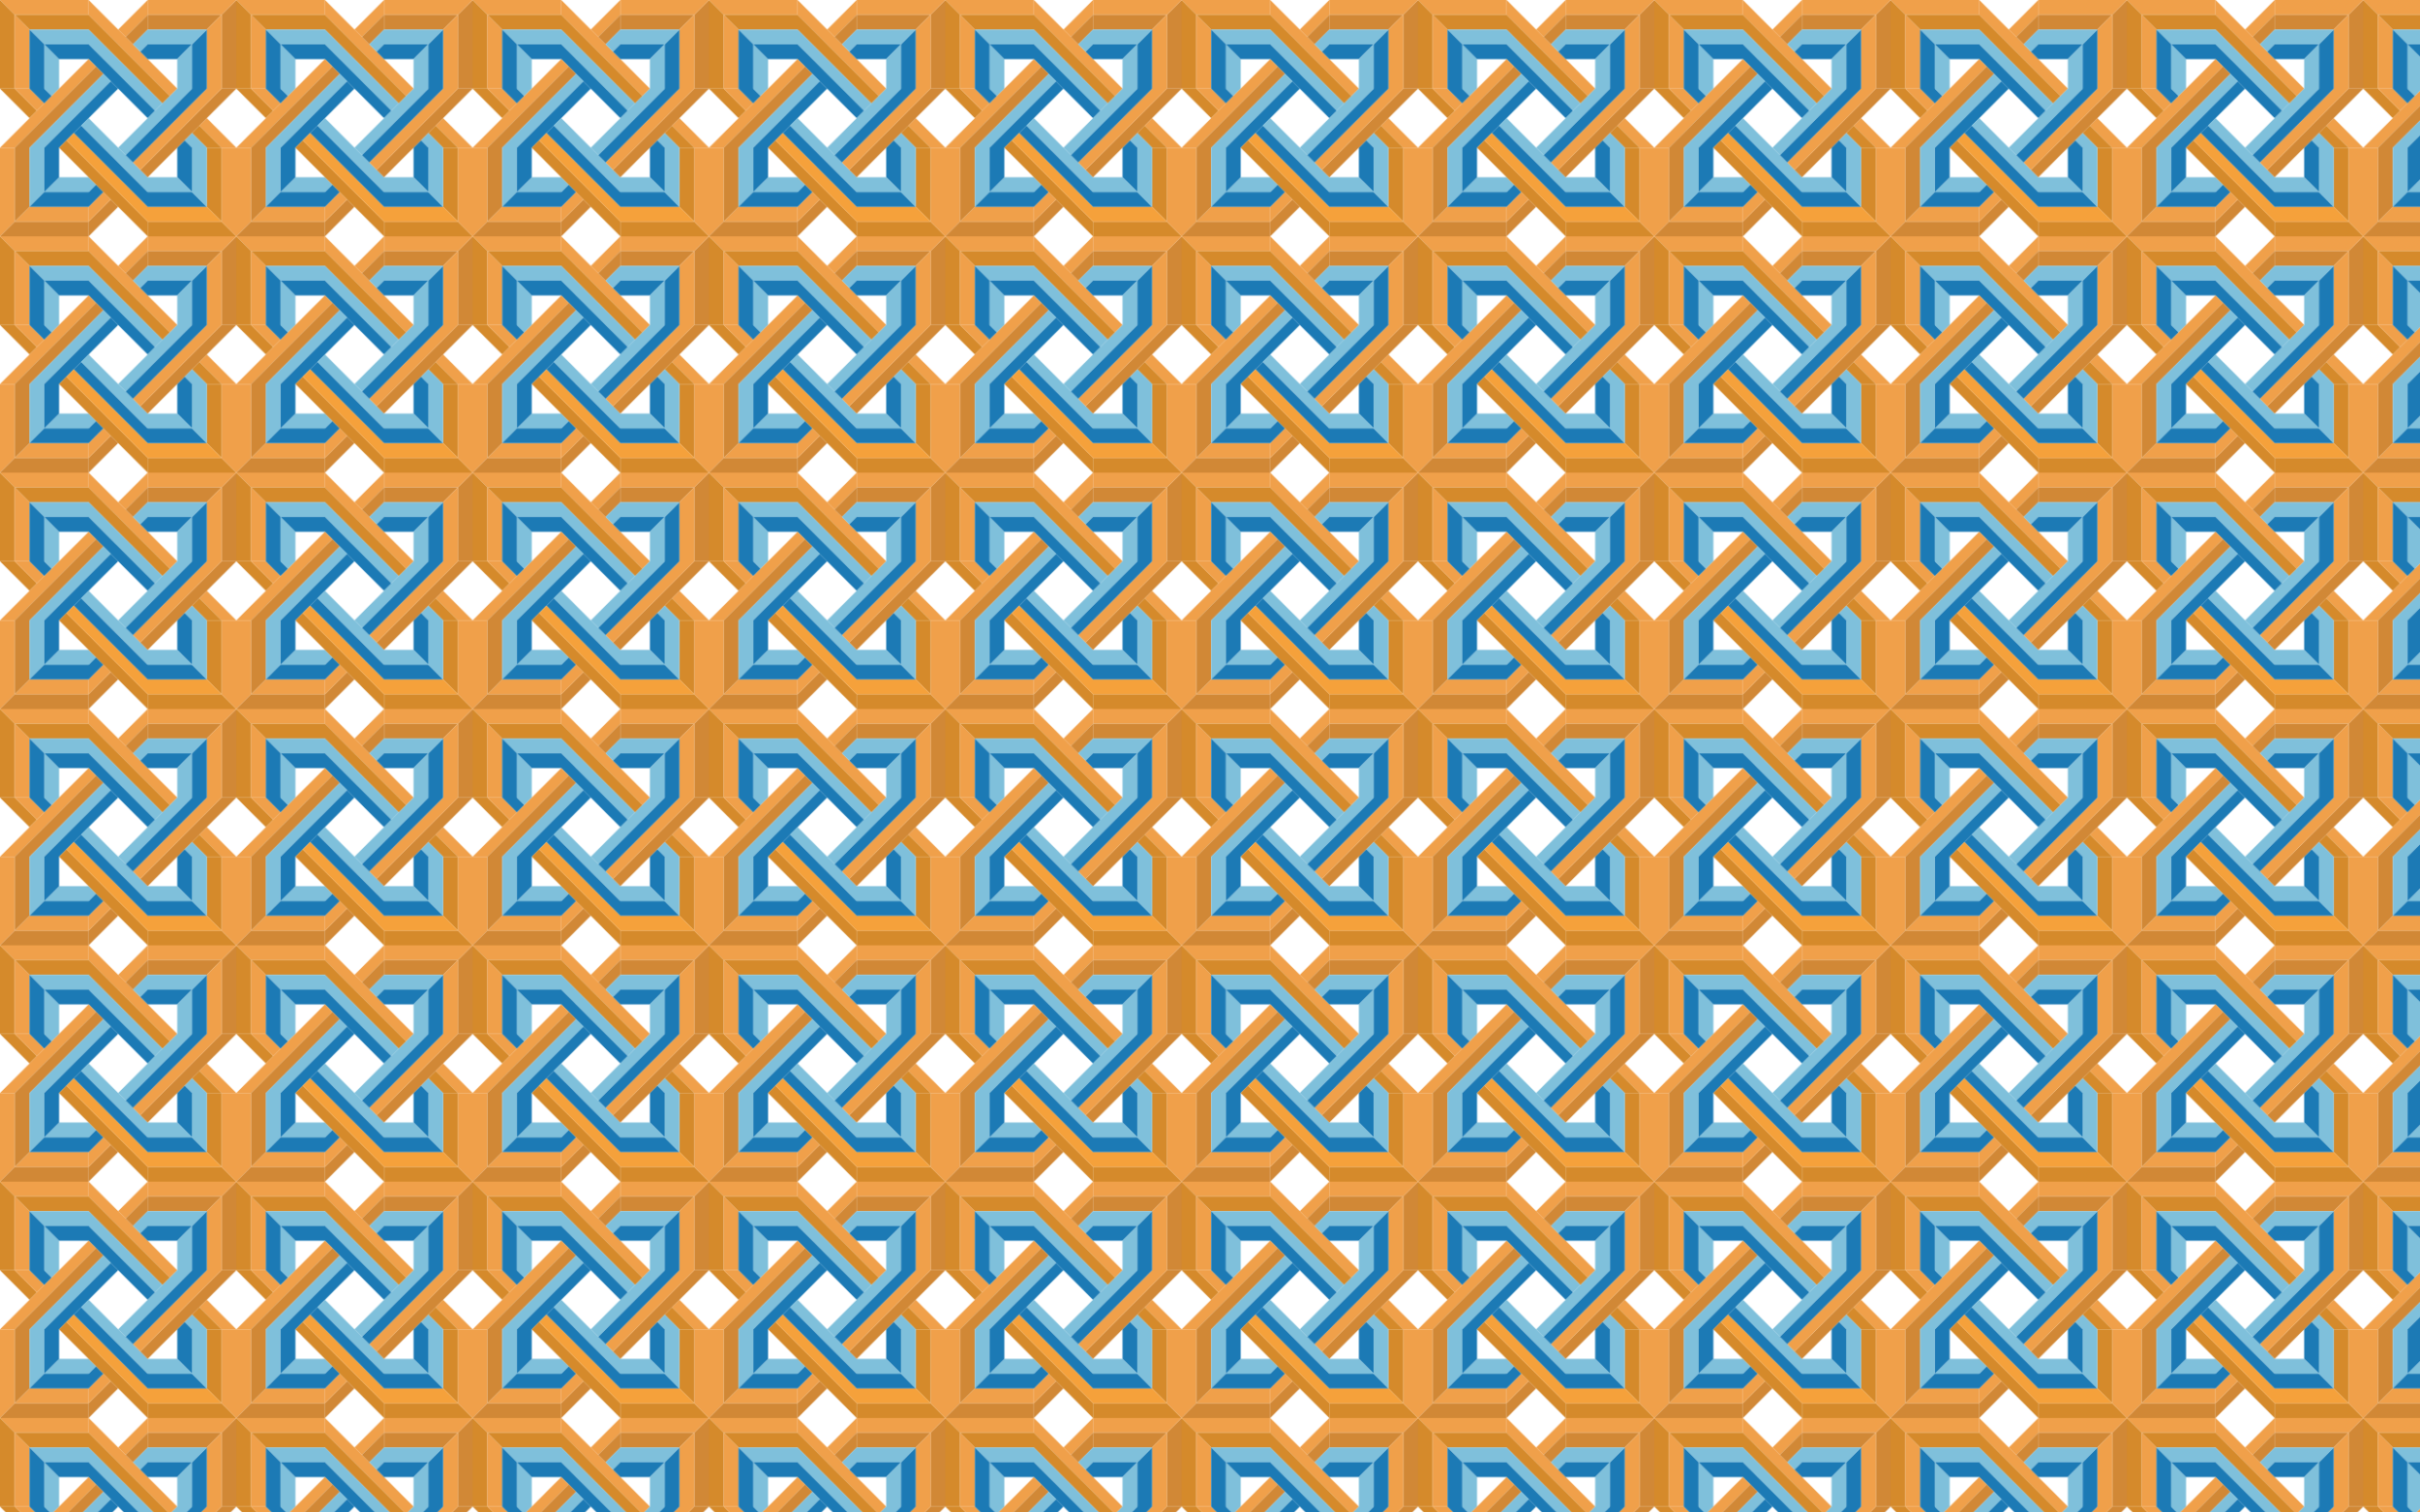 <?xml version="1.0" encoding="UTF-8"?>
<!DOCTYPE svg  PUBLIC '-//W3C//DTD SVG 1.1//EN'  'http://www.w3.org/Graphics/SVG/1.1/DTD/svg11.dtd'>
<svg enable-background="new 0 0 2560 1600" version="1.1" viewBox="0 0 2560 1600" xml:space="preserve" xmlns="http://www.w3.org/2000/svg">
<pattern id="a" width="250" height="250" overflow="visible" patternUnits="userSpaceOnUse" viewBox="0 -250 250 250">
	<g clip-rule="evenodd" fill-rule="evenodd">
		<polygon points="0 -250 250 -250 250 0 0 0" fill="none"/>
		
			<polygon points="-2e-4 -250 15.614 -234.39 93.744 -234.39 93.744 -250" fill="#F0A04A"/>
			<polygon points="93.744 -234.39 93.744 -250 187.49 -156.26 179.68 -148.45 93.744 -234.39" fill="#F0A04A"/>
			<polygon points="-2e-4 -250 -2e-4 -156.26 15.614 -156.26 15.614 -234.39" fill="#D58A2B"/>
			<polygon points="-2e-4 -156.26 31.248 -125.01 39.055 -132.82 15.615 -156.26 -2e-4 -156.26" fill="#D58A2B"/>
			<polygon points="15.614 -234.39 31.248 -218.75 31.248 -156.26 15.614 -156.26 15.614 -234.39" fill="#F0A04A"/>
			<polygon points="31.248 -156.26 46.862 -140.62 39.055 -132.82 15.614 -156.26 31.248 -156.26" fill="#F0A04A"/>
			<polygon points="15.614 -234.39 31.248 -218.75 93.742 -218.75 171.87 -140.62 179.68 -148.45 93.741 -234.39 15.612 -234.39" fill="#D58A2B"/>
			<polygon points="31.248 -218.75 46.862 -203.12 93.743 -203.12 164.06 -132.82 171.87 -140.63 93.742 -218.75 31.248 -218.75" fill="#7FC0DB"/>
			<polygon points="46.862 -203.12 31.248 -218.75 31.248 -156.26 46.862 -140.63 54.688 -148.45 46.862 -156.26 46.862 -203.12" fill="#1C7AB5"/>
			<polygon points="46.862 -203.12 62.495 -187.5 62.495 -156.26 54.688 -148.45 46.862 -156.26 46.862 -203.12" fill="#7FC0DB"/>
			<polygon points="46.862 -203.12 93.743 -203.12 164.06 -132.82 156.24 -125.01 93.745 -187.5 62.497 -187.5 46.865 -203.12" fill="#1C7AB5"/>
			<polygon points="-2e-4 -0.003 15.614 -15.635 15.614 -93.759 -2e-4 -93.759 -2e-4 -1e-4" fill="#F0A04A"/>
			<polygon points="15.614 -93.762 -2e-4 -93.762 93.744 -187.51 101.55 -179.7 15.614 -93.761" fill="#F0A04A"/>
			<polygon points="-2e-4 -0.003 93.744 -0.003 93.744 -15.635 15.614 -15.635 -2e-4 0" fill="#D18836"/>
			<polygon points="93.744 -0.003 124.99 -31.268 117.18 -39.075 93.744 -15.634 93.744 -0.004" fill="#D18836"/>
			<polygon points="15.614 -15.632 31.248 -31.265 93.742 -31.265 93.742 -15.632 15.612 -15.632" fill="#F0A04A"/>
			<polygon points="93.744 -31.267 109.38 -46.882 117.18 -39.075 93.743 -15.634 93.743 -31.269" fill="#F0A04A"/>
			<polygon points="15.614 -15.632 31.248 -31.265 31.248 -93.76 109.38 -171.87 101.55 -179.69 15.614 -93.758 15.614 -15.628" fill="#D18836"/>
			<polygon points="31.248 -31.267 46.862 -46.882 46.862 -93.763 117.18 -164.06 109.38 -171.87 31.248 -93.762 31.248 -31.268" fill="#7FC0DB"/>
			<polygon points="46.862 -46.882 31.248 -31.268 93.742 -31.268 109.37 -46.882 101.55 -54.69 93.742 -46.882 46.86 -46.882" fill="#1C7AB5"/>
			<polygon points="46.862 -46.882 62.495 -62.515 93.743 -62.515 101.55 -54.69 93.743 -46.882 46.863 -46.882" fill="#7FC0DB"/>
			<polygon points="46.862 -46.882 46.862 -93.763 117.18 -164.06 124.99 -156.26 62.492 -93.763 62.492 -62.515 46.86 -46.885" fill="#1C7AB5"/>
			<polygon points="250 -0.003 234.36 -15.635 156.24 -15.635 156.24 -0.003 250 -0.003" fill="#D58A2B"/>
			<polygon points="156.24 -15.632 156.24 0 62.494 -93.759 70.302 -101.57 156.24 -15.629" fill="#D58A2B"/>
			<polygon points="250 -0.003 250 -93.762 234.36 -93.762 234.36 -15.632 250 -0.003" fill="#F0A04A"/>
			<polygon points="250 -93.762 218.73 -125.01 210.92 -117.2 234.37 -93.762 250 -93.762" fill="#F0A04A"/>
			<polygon points="234.37 -15.632 218.74 -31.265 218.74 -93.76 234.37 -93.76 234.37 -15.63" fill="#D58A2B"/>
			<polygon points="218.73 -93.762 203.12 -109.38 210.92 -117.2 234.37 -93.762 218.73 -93.762" fill="#D58A2B"/>
			<polygon points="234.37 -15.632 218.74 -31.265 156.24 -31.265 78.126 -109.37 70.299 -101.57 156.24 -15.63 234.36 -15.63" fill="#F5A13B"/>
			<polygon points="218.73 -31.267 203.12 -46.882 156.24 -46.882 85.936 -117.2 78.129 -109.38 156.24 -31.268 218.73 -31.268" fill="#1C7AB5"/>
			<polygon points="203.12 -46.882 218.73 -31.268 218.73 -93.762 203.12 -109.38 195.31 -101.57 203.12 -93.762 203.12 -46.882" fill="#7FC0DB"/>
			<polygon points="203.12 -46.882 187.48 -62.515 187.48 -93.763 195.31 -101.57 203.12 -93.763 203.12 -46.877" fill="#1C7AB5"/>
			<polygon points="203.12 -46.882 156.24 -46.882 85.936 -117.2 93.744 -125.01 156.24 -62.512 187.49 -62.512 203.12 -46.882" fill="#7FC0DB"/>
			<polygon points="250 -250 234.36 -234.39 234.36 -156.26 250 -156.26" fill="#D18836"/>
			<polygon points="234.37 -156.26 250 -156.26 156.24 -62.512 148.43 -70.32 234.37 -156.26" fill="#D18836"/>
			<polygon points="250 -250 156.24 -250 156.24 -234.39 234.37 -234.39" fill="#F0A04A"/>
			<polygon points="156.24 -250 124.99 -218.75 132.8 -210.94 156.24 -234.39 156.24 -250" fill="#F0A04A"/>
			<polygon points="234.37 -234.39 218.74 -218.75 156.24 -218.75 156.24 -234.39 234.36 -234.39" fill="#D18836"/>
			<polygon points="156.24 -218.75 140.62 -203.12 132.8 -210.94 156.24 -234.39 156.24 -218.75" fill="#D18836"/>
			<polygon points="234.37 -234.39 218.74 -218.75 218.74 -156.26 140.62 -78.129 148.43 -70.322 234.36 -156.26 234.36 -234.39" fill="#F0A04A"/>
			<polygon points="218.73 -218.75 203.12 -203.12 203.12 -156.26 132.8 -85.935 140.62 -78.128 218.73 -156.26 218.73 -218.75" fill="#1C7AB5"/>
			<polygon points="203.12 -203.12 218.73 -218.75 156.24 -218.75 140.62 -203.12 148.43 -195.31 156.24 -203.12 203.12 -203.12" fill="#7FC0DB"/>
			<polygon points="203.12 -203.12 187.48 -187.5 156.24 -187.5 148.43 -195.31 156.24 -203.12 203.12 -203.12" fill="#1C7AB5"/>
			<polygon points="203.12 -203.12 203.12 -156.26 132.8 -85.935 124.99 -93.761 187.48 -156.26 187.48 -187.5 203.12 -203.12" fill="#7FC0DB"/>
		
	</g>
</pattern>
<rect width="2560" height="1600" clip-rule="evenodd" fill="url(#a)" fill-rule="evenodd"/>
</svg>
